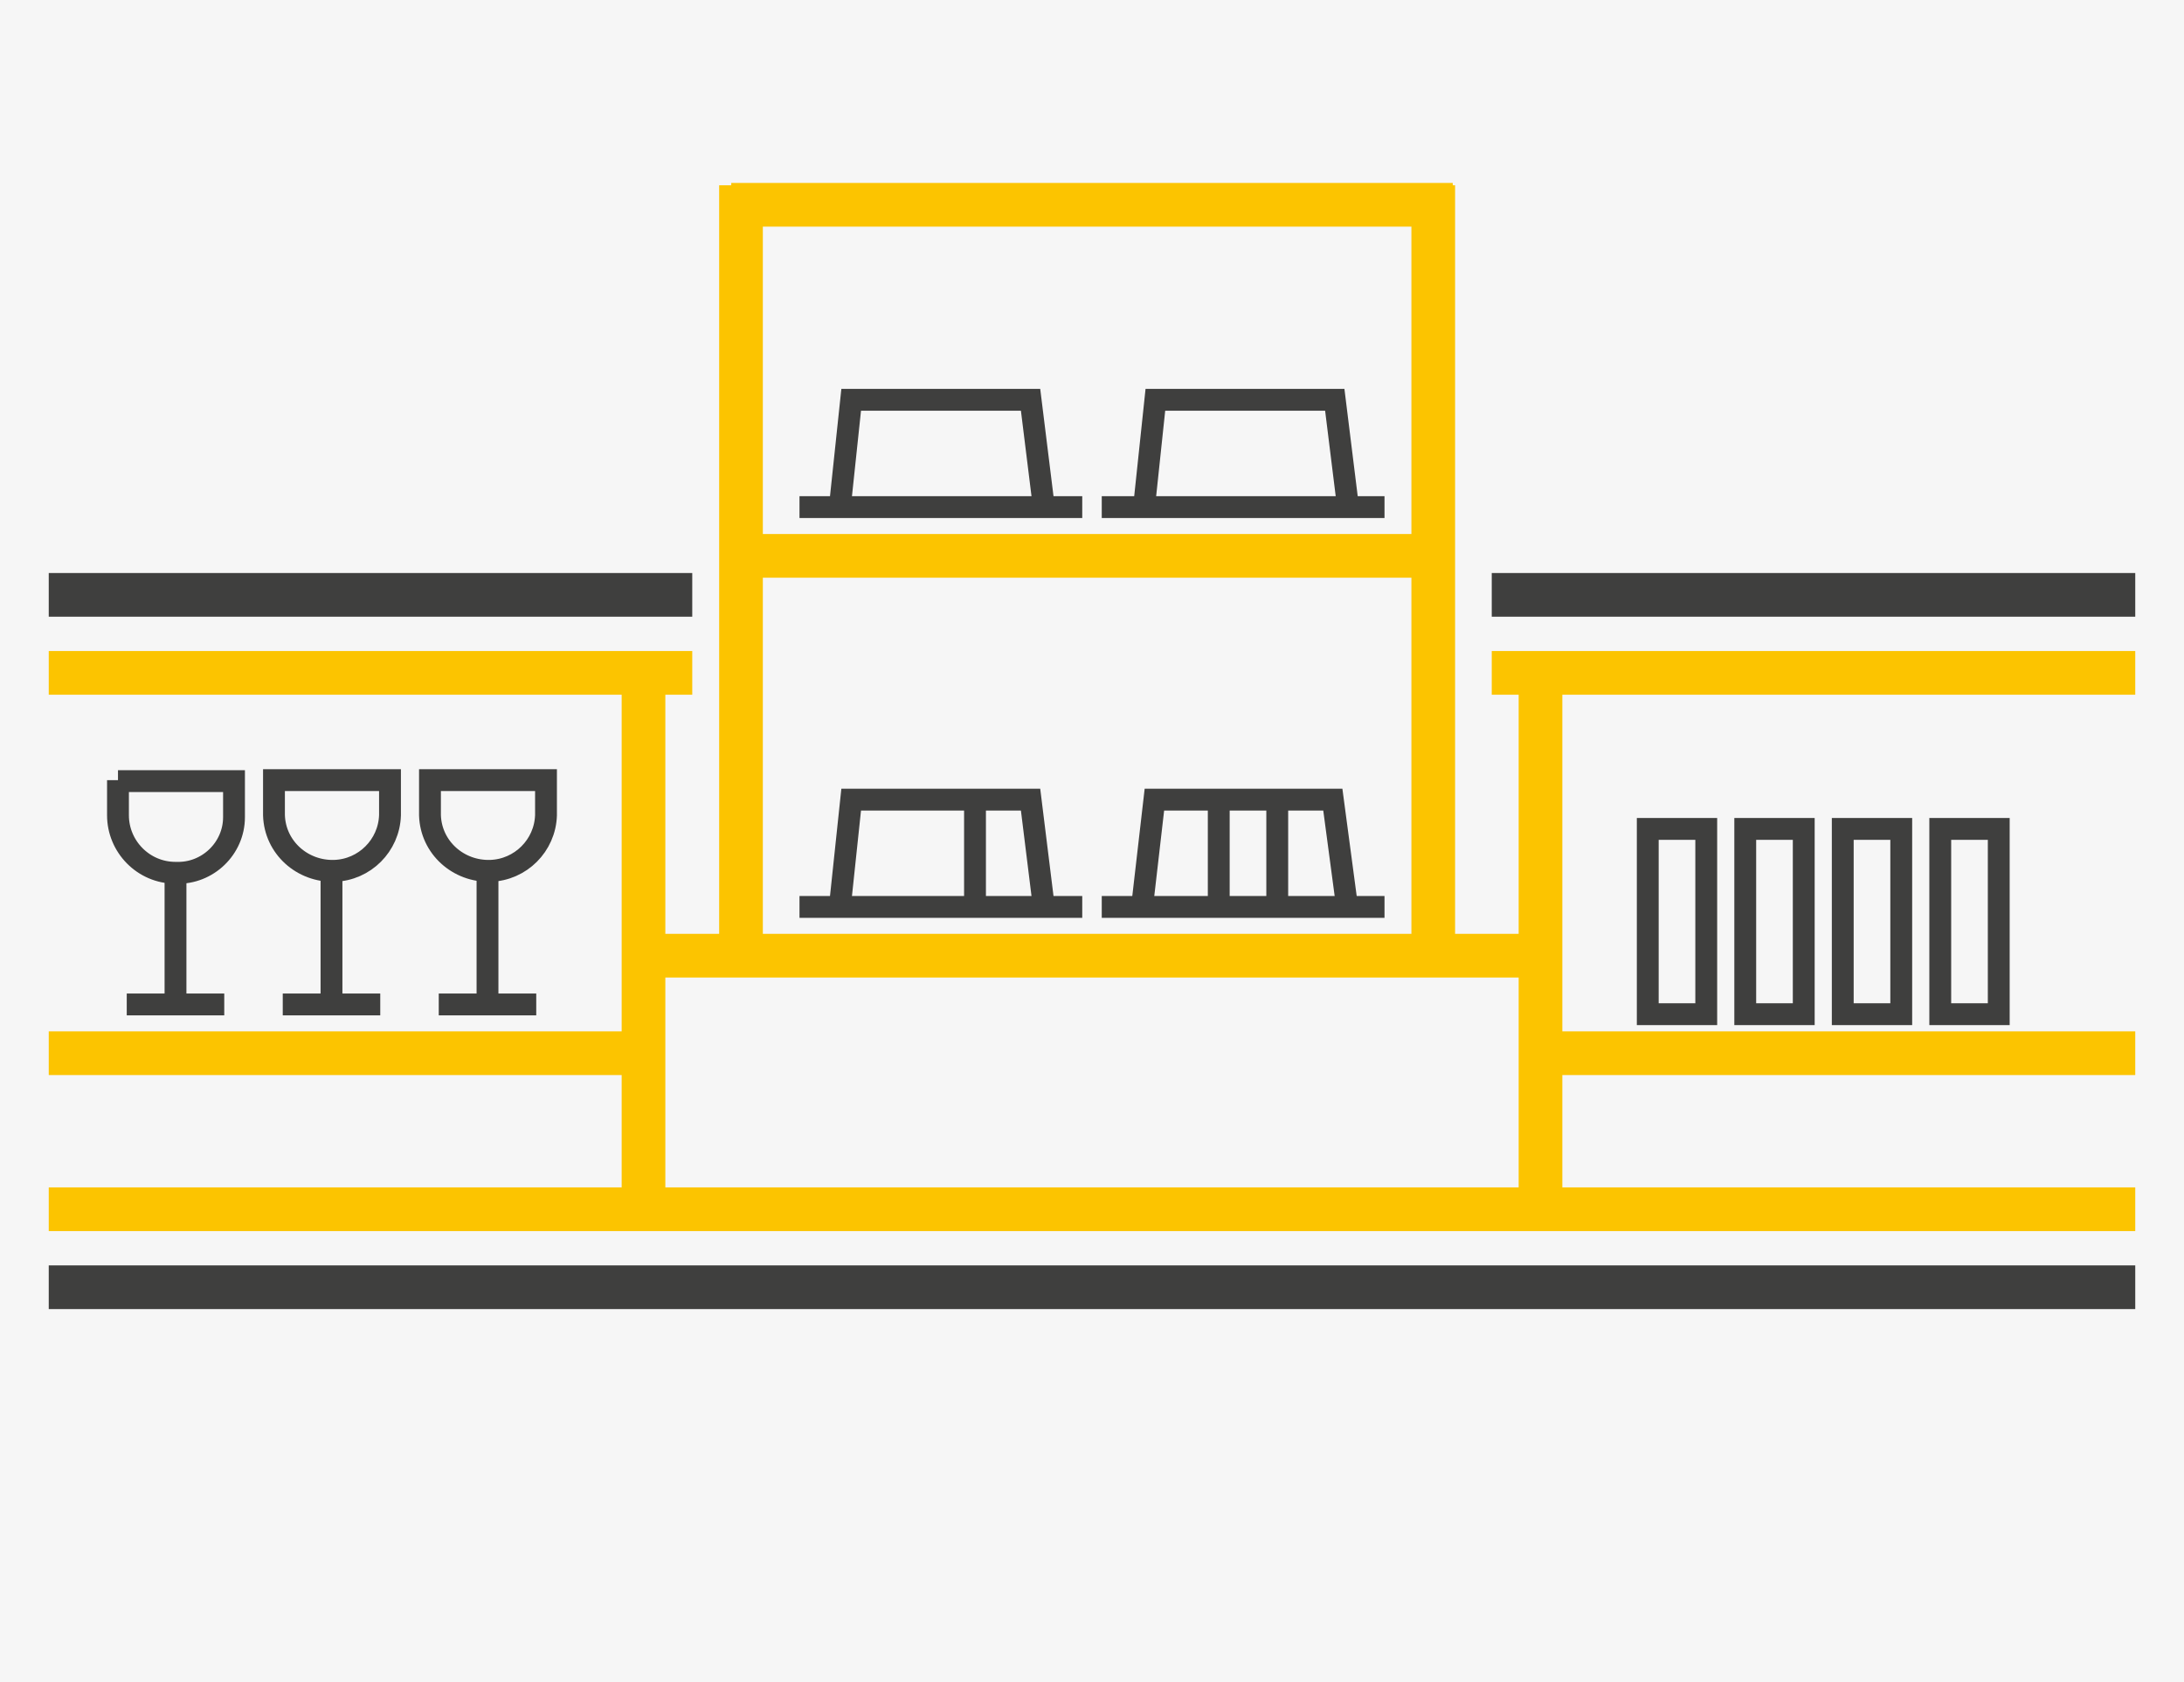 <?xml version="1.0" encoding="UTF-8"?>
<svg xmlns="http://www.w3.org/2000/svg" width="200" height="154" viewBox="0 0 200 154" fill="none">
  <rect width="200" height="154" fill="#F6F6F6"></rect>
  <path d="M4.464 117.857H195.536" stroke="#3F3F3E" stroke-width="4" stroke-miterlimit="10"></path>
  <path d="M4.464 61.607H63.393" stroke="#FCC400" stroke-width="4" stroke-miterlimit="10"></path>
  <path d="M58.929 87.5H141.964" stroke="#FCC400" stroke-width="4" stroke-miterlimit="10"></path>
  <path d="M4.464 96.429H59.822" stroke="#FCC400" stroke-width="4" stroke-miterlimit="10"></path>
  <path d="M142.857 96.429H195.536" stroke="#FCC400" stroke-width="4" stroke-miterlimit="10"></path>
  <path d="M4.464 110.714H195.536" stroke="#FCC400" stroke-width="4" stroke-miterlimit="10"></path>
  <path d="M141.071 61.607V109.821" stroke="#FCC400" stroke-width="4" stroke-miterlimit="10"></path>
  <path d="M58.929 109.821V61.607" stroke="#FCC400" stroke-width="4" stroke-miterlimit="10"></path>
  <path d="M136.607 54.464H195.536" stroke="#3F3F3E" stroke-width="4" stroke-miterlimit="10"></path>
  <path d="M136.607 61.607H195.536" stroke="#FCC400" stroke-width="4" stroke-miterlimit="10"></path>
  <path d="M4.464 54.464H63.393" stroke="#3F3F3E" stroke-width="4" stroke-miterlimit="10"></path>
  <path d="M66.964 18.75H133.036" stroke="#FCC400" stroke-width="4" stroke-miterlimit="10"></path>
  <path d="M67.857 50.893H132.143" stroke="#FCC400" stroke-width="4" stroke-miterlimit="10"></path>
  <path d="M67.857 85.714V16.964" stroke="#FCC400" stroke-width="4" stroke-miterlimit="10"></path>
  <path d="M131.25 85.714V16.964" stroke="#FCC400" stroke-width="4" stroke-miterlimit="10"></path>
  <path d="M95.536 45.982L94.375 36.607H77.947L76.964 45.893" stroke="#3F3F3E" stroke-width="2" stroke-miterlimit="10"></path>
  <path d="M73.214 46.429H99.107" stroke="#3F3F3E" stroke-width="2" stroke-miterlimit="10"></path>
  <path d="M123.393 45.982L122.232 36.607H105.803L104.821 45.893" stroke="#3F3F3E" stroke-width="2" stroke-miterlimit="10"></path>
  <path d="M100.893 46.429H126.786" stroke="#3F3F3E" stroke-width="2" stroke-miterlimit="10"></path>
  <path d="M95.536 82.589L94.375 73.214H77.947L76.964 82.5" stroke="#3F3F3E" stroke-width="2" stroke-miterlimit="10"></path>
  <path d="M73.214 83.036H99.107" stroke="#3F3F3E" stroke-width="2" stroke-miterlimit="10"></path>
  <path d="M89.286 74.107V83.036" stroke="#3F3F3E" stroke-width="2" stroke-miterlimit="10"></path>
  <path d="M123.304 82.589L122.054 73.214H105.714L104.643 82.5" stroke="#3F3F3E" stroke-width="2" stroke-miterlimit="10"></path>
  <path d="M100.893 83.036H126.786" stroke="#3F3F3E" stroke-width="2" stroke-miterlimit="10"></path>
  <path d="M116.964 74.107V83.036" stroke="#3F3F3E" stroke-width="2" stroke-miterlimit="10"></path>
  <path d="M111.607 74.107V83.036" stroke="#3F3F3E" stroke-width="2" stroke-miterlimit="10"></path>
  <path d="M39.375 71.429C39.375 74.107 39.375 74.554 39.375 74.643C39.464 77.589 41.964 79.821 44.911 79.732C47.679 79.643 49.911 77.411 50 74.643C50 74.554 50 74.107 50 71.429H39.375Z" stroke="#3F3F3E" stroke-width="2" stroke-miterlimit="10"></path>
  <path d="M44.643 79.464V91.964" stroke="#3F3F3E" stroke-width="2" stroke-miterlimit="10"></path>
  <path d="M40.179 91.964H49.107" stroke="#3F3F3E" stroke-width="2" stroke-miterlimit="10"></path>
  <path d="M25.089 71.429C25.089 74.107 25.089 74.554 25.089 74.643C25.179 77.589 27.679 79.821 30.625 79.732C33.393 79.643 35.625 77.411 35.714 74.643C35.714 74.554 35.714 74.107 35.714 71.429H25.089Z" stroke="#3F3F3E" stroke-width="2" stroke-miterlimit="10"></path>
  <path d="M30.357 79.464V91.964" stroke="#3F3F3E" stroke-width="2" stroke-miterlimit="10"></path>
  <path d="M25.893 91.964H34.822" stroke="#3F3F3E" stroke-width="2" stroke-miterlimit="10"></path>
  <path d="M10.804 71.429C10.804 74.107 10.804 74.554 10.804 74.643C10.804 77.5 13.125 79.911 16.072 79.911H16.161C19.018 80 21.429 77.679 21.429 74.821V74.732C21.429 74.643 21.429 74.196 21.429 71.518H10.804V71.429Z" stroke="#3F3F3E" stroke-width="2" stroke-miterlimit="10"></path>
  <path d="M16.072 79.464V91.964" stroke="#3F3F3E" stroke-width="2" stroke-miterlimit="10"></path>
  <path d="M11.607 91.964H20.536" stroke="#3F3F3E" stroke-width="2" stroke-miterlimit="10"></path>
  <path d="M156.25 75.893H150.893V92.857H156.25V75.893Z" stroke="#3F3F3E" stroke-width="2" stroke-miterlimit="10"></path>
  <path d="M165.178 75.893H159.821V92.857H165.178V75.893Z" stroke="#3F3F3E" stroke-width="2" stroke-miterlimit="10"></path>
  <path d="M174.107 75.893H168.75V92.857H174.107V75.893Z" stroke="#3F3F3E" stroke-width="2" stroke-miterlimit="10"></path>
  <path d="M183.036 75.893H177.679V92.857H183.036V75.893Z" stroke="#3F3F3E" stroke-width="2" stroke-miterlimit="10"></path>
</svg>
